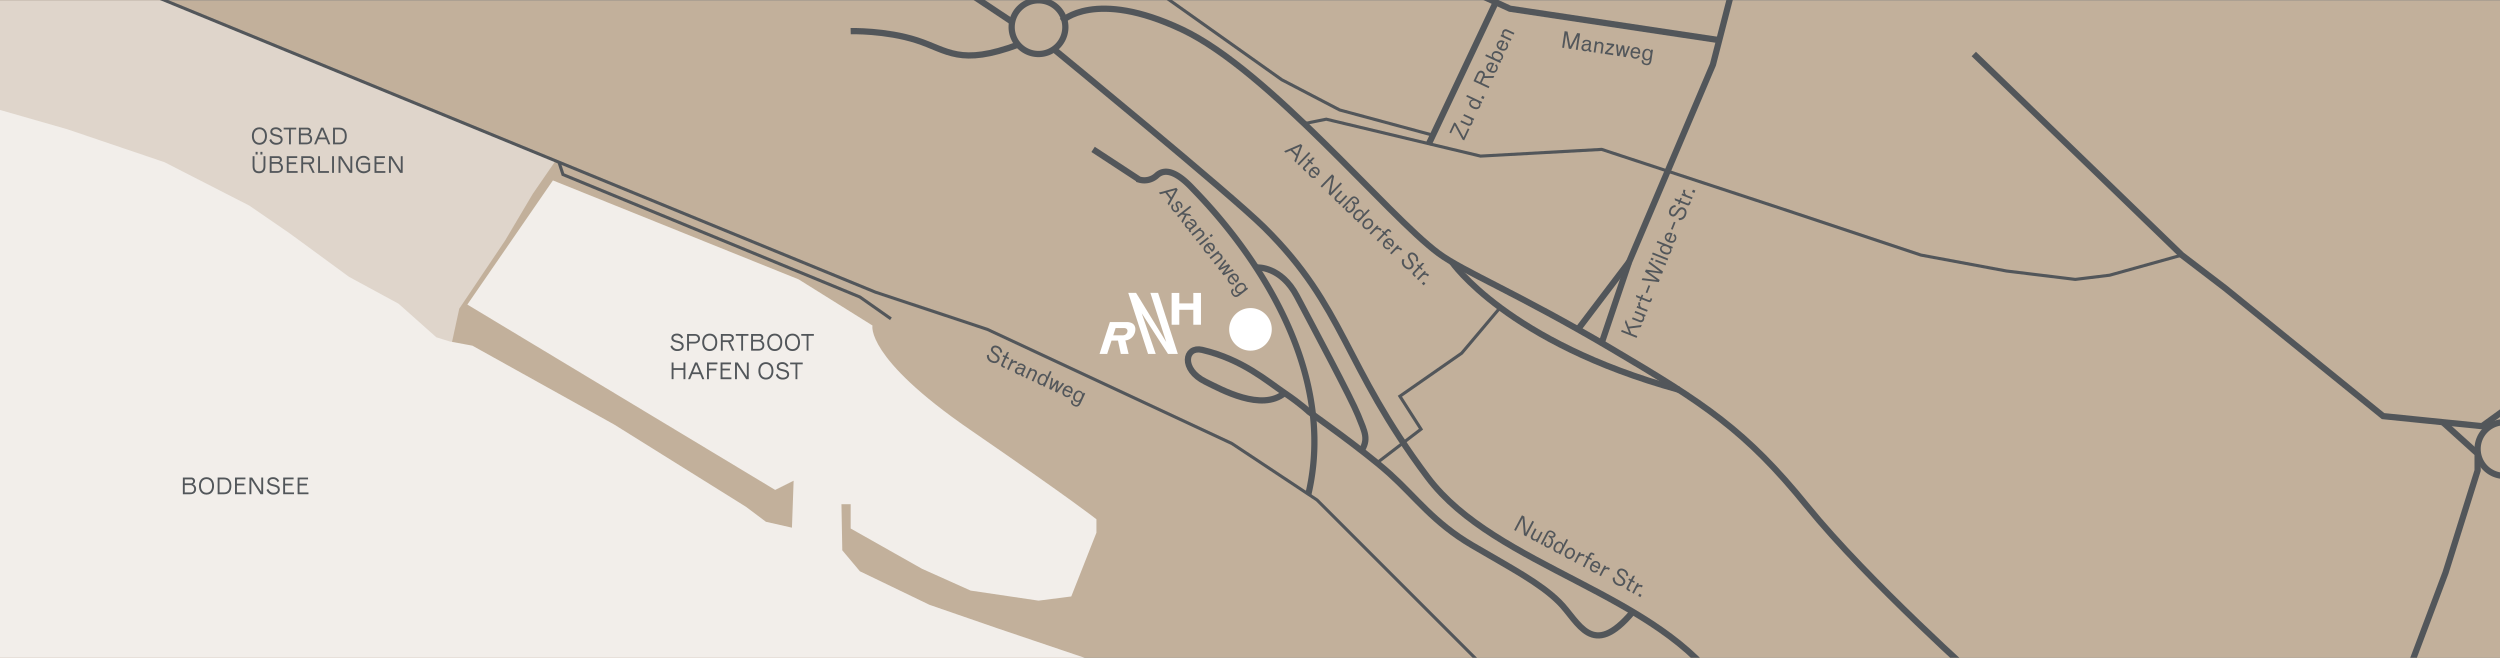 <svg xmlns="http://www.w3.org/2000/svg" xmlns:xlink="http://www.w3.org/1999/xlink" width="1600" height="421" viewBox="0 0 1600 421">
  <rect x="0" y="0" width="1600" height="421" fill="#808080" stroke="none"/>
  <defs>
    <clipPath id="clip-path">
      <rect id="Rechteck_734" data-name="Rechteck 734" width="1600" height="421" transform="translate(0 7952)" fill="#fff" stroke="#707070" stroke-width="1"/>
    </clipPath>
    <clipPath id="clip-path-2">
      <rect id="Rechteck_736" data-name="Rechteck 736" width="1623.822" height="461.234" fill="none"/>
    </clipPath>
  </defs>
  <g id="Gruppe_845" data-name="Gruppe 845" transform="translate(0 -7952)">
    <g id="Gruppe_844" data-name="Gruppe 844">
      <g id="Gruppe_843" data-name="Gruppe 843">
        <g id="Gruppe_842" data-name="Gruppe 842">
          <g id="Gruppe_maskieren_37" data-name="Gruppe maskieren 37" clip-path="url(#clip-path)">
            <g id="Gruppe_841" data-name="Gruppe 841" transform="translate(0 7936.273)">
              <rect id="Rechteck_735" data-name="Rechteck 735" width="1600.606" height="421.159" transform="translate(0 15.938)" fill="#c2b09b"/>
              <path id="Pfad_1356" data-name="Pfad 1356" d="M0,8.382V82.309L286.223,241.2l7.713-35.5,29.328-43.591,17.714-29.877,14.578-21.139L105.424,8.382Z" transform="translate(0 7.554)" fill="#dfd5cb"/>
              <g id="Gruppe_836" data-name="Gruppe 836">
                <g id="Gruppe_835" data-name="Gruppe 835" clip-path="url(#clip-path-2)">
                  <path id="Pfad_1357" data-name="Pfad 1357" d="M299.107,169.829l54.755-79.448,157.285,63.342,47.239,29.526s-4.831,20.4,62.27,66.563,81.058,57.439,81.058,57.439v8.59l-16.1,40.8-20.966,2.683-43.452-6.441-31.134-13.957-45.629-25.767V297.59h-5.905l.538,29.524,11.272,13.421,44.555,21.472,43.482,15.031,56.9,19.244H0V45.289L43.049,57.635l62.27,21.107,54.217,27.742L185.3,124.2l38.113,27.914,31.672,17.179,24.157,21.472,8.59,2.684,14.493,2.683,90.722,50.46L477.328,299.2l12.883,9.662,16.641,3.759,1.074-30.062-11.81,5.905Z" transform="translate(0 40.815)" fill="#f2eeea"/>
                </g>
              </g>
              <g id="Gruppe_838" data-name="Gruppe 838">
                <g id="Gruppe_837" data-name="Gruppe 837" clip-path="url(#clip-path-2)">
                  <path id="Pfad_1358" data-name="Pfad 1358" d="M946.394,442.646S873.388,377.692,834.2,329.38,768.71,263.889,708.588,228.458,614.425,179.518,598.542,167.8C565.8,143.644,490.105,50.776,434.278,24.472S357.513,19.1,357.513,19.1" transform="translate(322.193 10.099)" fill="none" stroke="#52565a" stroke-miterlimit="10" stroke-width="4"/>
                  <path id="Pfad_1359" data-name="Pfad 1359" d="M488.76,96.474s35.3,51.43,145.187,81.737" transform="translate(440.473 86.943)" fill="none" stroke="#52565a" stroke-miterlimit="10" stroke-width="4"/>
                  <path id="Pfad_1360" data-name="Pfad 1360" d="M355.254,25.243s112.055,91.88,133.666,113.266C540.99,190.043,539.3,226.081,593.6,298.479c43.482,57.975,149.233,74.08,190.031,137.961" transform="translate(320.157 22.749)" fill="none" stroke="#52565a" stroke-miterlimit="10" stroke-width="4"/>
                  <path id="Pfad_1361" data-name="Pfad 1361" d="M367.96,58.56l29.524,19.326A11.666,11.666,0,0,0,408.758,75.2q8.051-7.246,22.546,8.052c9.662,10.2,97.589,97.241,74.436,196.009" transform="translate(331.608 52.775)" fill="none" stroke="#52565a" stroke-miterlimit="10" stroke-width="4"/>
                  <path id="Pfad_1362" data-name="Pfad 1362" d="M423.224,98.32s15.177-.968,25.377,18.358,34.891,65.491,39.186,76.227,7.1,15.379,1.678,23.379" transform="translate(381.412 88.599)" fill="none" stroke="#52565a" stroke-miterlimit="10" stroke-width="4"/>
                  <path id="Pfad_1363" data-name="Pfad 1363" d="M684.591,293.82c-26.073,31.288-34.585,6.289-46.931-6.057s-31.136-22.008-55.829-36.5-35.967-30.6-52.608-45.629-51.853-39.813-51.853-39.813-4.871-4.789-15.578-12.023c-11.046-7.46-27.016-21.539-52.831-27.611-11.08-2.6-13.848,12.525,2.166,20.4,10.417,5.124,35.921,19.28,50.665,7.213" transform="translate(360.375 113.449)" fill="none" stroke="#52565a" stroke-miterlimit="10" stroke-width="4"/>
                  <line id="Linie_114" data-name="Linie 114" y1="89.648" x2="42.408" transform="translate(914.292 18.466)" fill="none" stroke="#52565a" stroke-miterlimit="10" stroke-width="4"/>
                  <path id="Pfad_1364" data-name="Pfad 1364" d="M492.054,3.784,522.92,17.9,657.66,38.14" transform="translate(443.442 3.41)" fill="none" stroke="#52565a" stroke-miterlimit="10" stroke-width="4"/>
                  <path id="Pfad_1365" data-name="Pfad 1365" d="M624.321,1.525,610.364,55.744l-53.681,126.3-17.51,51.8" transform="translate(485.906 1.374)" fill="none" stroke="#52565a" stroke-miterlimit="10" stroke-width="4"/>
                  <line id="Linie_115" data-name="Linie 115" x1="32.695" y2="43.098" transform="translate(1009.894 183.417)" fill="none" stroke="#52565a" stroke-miterlimit="10" stroke-width="4"/>
                  <path id="Pfad_1366" data-name="Pfad 1366" d="M286.36,18.754s22.546-.536,42.408,5.905,27.377,16.639,64.953,2.685" transform="translate(258.069 16.892)" fill="none" stroke="#52565a" stroke-miterlimit="10" stroke-width="4"/>
                  <path id="Pfad_1367" data-name="Pfad 1367" d="M374.913,25.56A17.178,17.178,0,1,1,357.735,8.383,17.177,17.177,0,0,1,374.913,25.56Z" transform="translate(306.911 7.555)" fill="none" stroke="#52565a" stroke-miterlimit="10" stroke-width="4"/>
                  <line id="Linie_116" data-name="Linie 116" x1="39.655" y1="26.374" transform="translate(607.812 3.167)" fill="none" stroke="#52565a" stroke-miterlimit="10" stroke-width="4"/>
                  <path id="Pfad_1368" data-name="Pfad 1368" d="M44.967,4.078,519.7,199.016l71.668,23.826,156.524,73.071,54.468,36.119L913.016,442.69" transform="translate(40.525 3.675)" fill="none" stroke="#52565a" stroke-miterlimit="10" stroke-width="2"/>
                  <path id="Pfad_1369" data-name="Pfad 1369" d="M188.181,62.885l2.534,7.881,190.029,78.375L400.606,163.1" transform="translate(169.589 56.673)" fill="none" stroke="#52565a" stroke-miterlimit="10" stroke-width="2"/>
                  <path id="Pfad_1370" data-name="Pfad 1370" d="M387.725,4.078,470.931,63.1,507.97,82.431l59.675,16.145" transform="translate(349.42 3.675)" fill="none" stroke="#52565a" stroke-miterlimit="10" stroke-width="2"/>
                  <path id="Pfad_1371" data-name="Pfad 1371" d="M439.035,51.235l14.105-2.84,98.773,23.621,77.5-4.295L750,107.445l83.742,27.915,54.755,10.2,44.019,5.369,22.008-2.685,46.167-12.883" transform="translate(395.661 43.614)" fill="none" stroke="#52565a" stroke-miterlimit="10" stroke-width="2"/>
                  <path id="Pfad_1372" data-name="Pfad 1372" d="M664.43,26.453,797.558,155.132l27.695,21.141L926.394,258.2l63.344,6.441,32.208-23.328" transform="translate(598.788 23.84)" fill="none" stroke="#52565a" stroke-miterlimit="10" stroke-width="4"/>
                  <path id="Pfad_1373" data-name="Pfad 1373" d="M809.3,317.213l26.488-70.468,20.541-65.407v-10.81l-22.292-20.136" transform="translate(729.342 135.533)" fill="none" stroke="#52565a" stroke-miterlimit="10" stroke-width="4"/>
                  <path id="Pfad_1374" data-name="Pfad 1374" d="M868.388,167.568a17.178,17.178,0,1,1-17.177-17.177A17.177,17.177,0,0,1,868.388,167.568Z" transform="translate(751.633 135.533)" fill="none" stroke="#52565a" stroke-miterlimit="10" stroke-width="4"/>
                  <path id="Pfad_1375" data-name="Pfad 1375" d="M542.379,111.8l-24.622,29.189-39.564,27.568,13.514,21.081-28.174,21.584" transform="translate(417.738 100.751)" fill="none" stroke="#52565a" stroke-miterlimit="10" stroke-width="2"/>
                </g>
              </g>
              <path id="Pfad_1376" data-name="Pfad 1376" d="M527.441,18.762l1.863.278,1.751,9.5,4.443-8.576,1.85.276-1.572,10.555-1.186-.177,1.316-8.841-4.354,8.388-1.443-.215-1.721-9.293L527.072,29.5l-1.2-.179Z" transform="translate(473.915 16.909)" fill="#52565a"/>
              <g id="Gruppe_840" data-name="Gruppe 840">
                <g id="Gruppe_839" data-name="Gruppe 839" clip-path="url(#clip-path-2)">
                  <path id="Pfad_1377" data-name="Pfad 1377" d="M532.4,26.336c.475-3.188,4.719-1.249,4.916-2.574.086-.568-.333-.956-1.312-1.1a1.636,1.636,0,0,0-2.067,1.183l-1.006-.471c.5-1.386,1.681-1.886,3.228-1.656,1.563.234,2.5,1.065,2.3,2.4l-.511,3.441c-.109.722.245.821.821.876l-.154,1.038c-.183-.013-.365-.023-.53-.048a1.281,1.281,0,0,1-1.285-1.483,2.531,2.531,0,0,1-2.489,1.027,2.155,2.155,0,0,1-1.913-2.635m2.35,1.656a1.891,1.891,0,0,0,2.219-1.791l.179-1.2c-1.2.5-3.264-.376-3.538,1.454a1.234,1.234,0,0,0,1.141,1.54" transform="translate(479.771 19.523)" fill="#52565a"/>
                  <path id="Pfad_1378" data-name="Pfad 1378" d="M537.524,22.151l1.173.177-.143.962a2.546,2.546,0,0,1,2.325-.76,2.159,2.159,0,0,1,1.852,2.626L542,30.089l-1.158-.173.685-4.586c.163-1.112-.333-1.694-1.144-1.814a1.79,1.79,0,0,0-2.1,1.607l-.639,4.316-1.175-.175Z" transform="translate(483.463 19.963)" fill="#52565a"/>
                  <path id="Pfad_1379" data-name="Pfad 1379" d="M540.389,28.675l4.346-4.3-3.339-.5.169-1.143,4.707.7-.165,1.112-4.319,4.323,3.9.578-.171,1.145-5.291-.789Z" transform="translate(486.851 20.488)" fill="#52565a"/>
                  <path id="Pfad_1380" data-name="Pfad 1380" d="M544.016,23.194l1.217.181.4,5.806,2.173-5.422,1.4.207.5,5.808,2.068-5.426,1.219.183-2.8,6.852-1.413-.211-.538-5.567-2.122,5.169-1.416-.209Z" transform="translate(490.27 20.902)" fill="#52565a"/>
                  <path id="Pfad_1381" data-name="Pfad 1381" d="M548.945,27.369c.371-2.5,2.034-3.447,3.628-3.209,1.9.283,2.749,1.884,2.454,3.854a4.556,4.556,0,0,1-.084.464l-4.856-.724c-.175,1.589.376,2.624,1.58,2.8a1.976,1.976,0,0,0,2.173-1.382l1,.625a3.1,3.1,0,0,1-3.348,1.728c-1.759-.26-2.914-1.679-2.546-4.158m4.922-.021a1.858,1.858,0,0,0-1.466-2.232c-.949-.141-1.747.384-2.129,1.7Z" transform="translate(494.65 21.741)" fill="#52565a"/>
                  <path id="Pfad_1382" data-name="Pfad 1382" d="M552.671,32.322a3.564,3.564,0,0,1,.123-.521l1.135.538a1.515,1.515,0,0,0-.07.266c-.127.842.527,1.415,1.608,1.576,1.489.222,2.006-.776,2.2-2.038l.133-.9a2.411,2.411,0,0,1-2.356.861c-1.791-.264-2.706-1.861-2.369-4.116s1.662-3.517,3.466-3.249a2.371,2.371,0,0,1,2,1.511l.158-1.067,1.16.173-1.011,6.8c-.27,1.8-1.1,3.34-3.5,2.981-1.954-.291-2.886-1.382-2.673-2.81m3.135-1.133c1.306.2,2.118-.806,2.365-2.46.251-1.684-.234-2.878-1.54-3.072-1.234-.184-2.1.749-2.356,2.492-.253,1.715.3,2.856,1.531,3.04" transform="translate(498.043 22.26)" fill="#52565a"/>
                  <path id="Pfad_1383" data-name="Pfad 1383" d="M496.334,60.482l-4.975-9.139-2.4,5.124-1.048-.49,3.034-6.485,1.032.483,4.987,9.111,2.7-5.783,1.048.489-3.354,7.175Z" transform="translate(439.712 44.602)" fill="#52565a"/>
                  <path id="Pfad_1384" data-name="Pfad 1384" d="M496.136,53.859l-4.531-2.118.5-1.074,4.211,1.97c1.006.47,1.715.181,2.068-.578a1.8,1.8,0,0,0-.954-2.477l-3.955-1.848.5-1.061,6.514,3.046-.5,1.059-.88-.411a2.58,2.58,0,0,1,.072,2.468,2.167,2.167,0,0,1-3.046,1.025" transform="translate(443.037 42.061)" fill="#52565a"/>
                  <path id="Pfad_1385" data-name="Pfad 1385" d="M497.863,48.822c-2.053-.96-2.9-2.563-2.15-4.16a2.248,2.248,0,0,1,2.008-1.428L493.578,41.3l.494-1.061,9.668,4.519-.5,1.061-.977-.458a2.3,2.3,0,0,1,.194,2.458c-.747,1.6-2.519,1.977-4.6,1.006m3.858-1.652c.523-1.116-.323-2.217-1.753-2.886-1.407-.658-2.806-.6-3.327.51-.527,1.129.276,2.243,1.722,2.92,1.475.688,2.831.586,3.358-.544" transform="translate(444.815 36.261)" fill="#52565a"/>
                  <rect id="Rechteck_738" data-name="Rechteck 738" width="1.58" height="1.671" transform="translate(947.9 78.475) rotate(-64.946)" fill="#52565a"/>
                  <path id="Pfad_1386" data-name="Pfad 1386" d="M496.014,38.754l2.1-4.475c.975-2.093,2.338-2.6,3.717-1.954a2.546,2.546,0,0,1,1.314,3.251l6.194-.11-.576,1.228-6.1.065-1.441,3.086,4.985,2.331-.513,1.1Zm5.789-2.865c.53-1.143.435-1.977-.445-2.388s-1.624.029-2.192,1.24l-1.6,3.415,2.6,1.219Z" transform="translate(447.011 28.895)" fill="#52565a"/>
                  <path id="Pfad_1387" data-name="Pfad 1387" d="M502.653,35.409c-2.285-1.068-2.723-2.934-2.04-4.394.81-1.734,2.589-2.1,4.394-1.251.137.063.274.127.422.213l-2.082,4.449c1.473.62,2.622.386,3.137-.715a1.97,1.97,0,0,0-.705-2.477l.888-.779a3.111,3.111,0,0,1,.7,3.7c-.753,1.61-2.443,2.316-4.715,1.253m1.388-4.721a1.857,1.857,0,0,0-2.559.768c-.405.867-.129,1.783,1.017,2.521Z" transform="translate(450.891 26.43)" fill="#52565a"/>
                  <path id="Pfad_1388" data-name="Pfad 1388" d="M509.181,31.584l.964.451-.5,1.074-9.67-4.519.5-1.074,4.114,1.924a2.262,2.262,0,0,1-.169-2.43c.745-1.6,2.517-1.977,4.57-1.017,2.08.972,2.922,2.574,2.175,4.173a2.3,2.3,0,0,1-1.989,1.418m1.068-1.565c.519-1.114-.182-2.2-1.749-2.932-1.531-.715-2.81-.559-3.335.555-.527,1.129.242,2.177,1.73,2.873,1.527.713,2.823.633,3.354-.5" transform="translate(450.58 22.954)" fill="#52565a"/>
                  <path id="Pfad_1389" data-name="Pfad 1389" d="M506.14,27.952c-2.285-1.068-2.723-2.934-2.04-4.394.81-1.734,2.593-2.1,4.394-1.251.137.063.278.127.422.211l-2.078,4.449c1.47.622,2.618.388,3.133-.713a1.973,1.973,0,0,0-.705-2.479l.888-.778a3.111,3.111,0,0,1,.7,3.7c-.753,1.61-2.443,2.316-4.715,1.253m1.388-4.721a1.858,1.858,0,0,0-2.559.766c-.4.867-.129,1.785,1.017,2.523Z" transform="translate(454.033 19.71)" fill="#52565a"/>
                  <path id="Pfad_1390" data-name="Pfad 1390" d="M505.121,22.515l.5-1.072.88.411a2.557,2.557,0,0,1-.065-2.447,2.157,2.157,0,0,1,3.046-1.025L514,20.494l-.5,1.059-4.2-1.964c-1.017-.475-1.715-.163-2.065.58a1.787,1.787,0,0,0,.939,2.47l3.954,1.848-.5,1.074Z" transform="translate(455.218 16.325)" fill="#52565a"/>
                  <path id="Pfad_1391" data-name="Pfad 1391" d="M442.9,56.761l1.04,1-4.162,10.8-.966-.928,1.27-3.23-3.66-3.519-3.188,1.386-.964-.926Zm-2.346,6.476,1.943-5.006-4.922,2.139Z" transform="translate(389.562 51.153)" fill="#52565a"/>
                  <rect id="Rechteck_739" data-name="Rechteck 739" width="10.671" height="1.187" transform="matrix(0.693, -0.721, 0.721, 0.693, 830.358, 120.699)" fill="#52565a"/>
                  <path id="Pfad_1392" data-name="Pfad 1392" d="M439.082,67.282l3.266-3.4-.987-.949.705-.734.987.947,1.814-1.882,1.359.293-2.319,2.413,1.183,1.137-.705.734L443.2,64.706l-2.962,3.078c-.473.492-.489.753.015,1.236a7.613,7.613,0,0,0,.591.506l-.74.766c-.251-.2-.546-.462-.84-.747-.669-.641-1.049-1.363-.185-2.262" transform="translate(395.251 55.214)" fill="#52565a"/>
                  <path id="Pfad_1393" data-name="Pfad 1393" d="M441.84,65.8c1.749-1.819,3.654-1.631,4.816-.513,1.38,1.327,1.146,3.127-.234,4.563a4.283,4.283,0,0,1-.338.327l-3.538-3.4c-1.063,1.194-1.211,2.357-.335,3.2a1.975,1.975,0,0,0,2.572.133l.451,1.089a3.1,3.1,0,0,1-3.728-.53c-1.283-1.232-1.4-3.057.335-4.865m4.021,2.833a1.852,1.852,0,0,0,.1-2.665c-.69-.665-1.646-.7-2.715.148Z" transform="translate(397.015 58.072)" fill="#52565a"/>
                  <path id="Pfad_1394" data-name="Pfad 1394" d="M451.936,66.926l1.259,1.213L451.09,78.7l6.289-6.54.876.842-7.394,7.69-1.194-1.146L451.82,68.8l-6.405,6.662-.876-.842Z" transform="translate(400.621 60.314)" fill="#52565a"/>
                  <path id="Pfad_1395" data-name="Pfad 1395" d="M449.938,75.948l3.468-3.6.854.823-3.223,3.352c-.77.8-.724,1.563-.12,2.143a1.8,1.8,0,0,0,2.652-.106l3.025-3.145.844.812L452.456,81.4l-.844-.81.673-.7a2.586,2.586,0,0,1-2.357-.728,2.169,2.169,0,0,1,.011-3.215" transform="translate(404.84 65.196)" fill="#52565a"/>
                  <path id="Pfad_1396" data-name="Pfad 1396" d="M454.769,80.731l1.114.375c-.842.876-1.281,1.572-.525,2.3.713.688,1.47.447,2.492-.618,2.139-2.224,1.3-3.519.046-4.852l.694-.721c1.118,1.074,2.021,1.626,2.685.937.5-.517.407-1.234-.481-2.088-.734-.705-1.491-.992-2.588.146l-5.553,5.776-.854-.821,5.489-5.709c1.506-1.568,2.987-1.262,4.278-.019,1.4,1.348,1.416,2.669.711,3.405a1.943,1.943,0,0,1-2.664.093c1.029,1.434.738,3.008-.76,4.563-1.051,1.1-2.635,2.1-4.211.587-1.348-1.3-.684-2.513.127-3.356" transform="translate(407.164 67.041)" fill="#52565a"/>
                  <path id="Pfad_1397" data-name="Pfad 1397" d="M456.834,80.319c1.57-1.635,3.361-1.914,4.631-.69a2.242,2.242,0,0,1,.7,2.361l3.171-3.3.844.81-7.4,7.694-.842-.814.747-.778A2.29,2.29,0,0,1,456.3,85c-1.27-1.224-1.059-3.021.53-4.677m.319,4.186c.888.854,2.2.411,3.3-.73,1.076-1.118,1.479-2.458.591-3.312s-2.213-.464-3.32.686c-1.127,1.175-1.468,2.492-.568,3.356" transform="translate(410.479 70.918)" fill="#52565a"/>
                  <path id="Pfad_1398" data-name="Pfad 1398" d="M459.82,83.122c1.7-1.764,3.677-1.629,4.85-.5s1.373,3.089-.325,4.856-3.665,1.641-4.837.513-1.384-3.1.312-4.865m.4,4.12c.812.78,2.067.637,3.257-.6,1.2-1.253,1.285-2.5.473-3.28s-2.055-.648-3.257.6-1.3,2.487-.473,3.278" transform="translate(413.282 73.703)" fill="#52565a"/>
                  <path id="Pfad_1399" data-name="Pfad 1399" d="M466,84.094l.854.823-1.01,1.049a2.371,2.371,0,0,1,2.774.58l.2.19-.894.932-.2-.19a2.163,2.163,0,0,0-3.426.1L461.874,90.1l-.854-.821Z" transform="translate(415.474 75.786)" fill="#52565a"/>
                  <path id="Pfad_1400" data-name="Pfad 1400" d="M467.684,88.072l-.987-.947.707-.736.985.949,1.4-1.456c.863-.9,1.58-.568,2.293.116.306.295.58.58.812.846l-.736.764c-.209-.243-.407-.452-.561-.6-.527-.5-.785-.477-1.261.015l-1.1,1.141,1.23,1.179-.705.734-1.23-1.179-4.278,4.447-.854-.821Z" transform="translate(417.624 76.904)" fill="#52565a"/>
                  <path id="Pfad_1401" data-name="Pfad 1401" d="M466.815,89.813c1.747-1.818,3.656-1.629,4.816-.513,1.382,1.329,1.146,3.129-.232,4.563-.106.108-.213.219-.338.329l-3.538-3.405c-1.065,1.194-1.213,2.359-.336,3.2a1.972,1.972,0,0,0,2.572.131l.452,1.091a3.109,3.109,0,0,1-3.73-.532c-1.285-1.232-1.407-3.057.335-4.865m4.023,2.835a1.854,1.854,0,0,0,.1-2.667c-.69-.664-1.646-.7-2.715.15Z" transform="translate(419.521 79.714)" fill="#52565a"/>
                  <path id="Pfad_1402" data-name="Pfad 1402" d="M472.922,90.747l.854.823-1.011,1.051a2.373,2.373,0,0,1,2.778.58l.194.19-.894.93-.2-.19a2.166,2.166,0,0,0-3.428.1l-2.424,2.519-.854-.819Z" transform="translate(421.709 81.782)" fill="#52565a"/>
                  <path id="Pfad_1403" data-name="Pfad 1403" d="M472.313,97.495l1.348.221a3.325,3.325,0,0,0,.7,4.213c1.129,1.084,2.434,1.35,3.3.451,2.148-2.234-3.915-5.493-1.268-8.244,1.211-1.261,2.987-1.175,4.531.31a4.059,4.059,0,0,1,1.163,4.534l-1.281-.2a2.858,2.858,0,0,0-.759-3.51c-.9-.865-1.977-1.08-2.685-.348-1.833,1.907,4.209,5.186,1.3,8.209-1.551,1.612-3.711,1.032-5.211-.413a4.412,4.412,0,0,1-1.135-5.225" transform="translate(425.261 84.042)" fill="#52565a"/>
                  <path id="Pfad_1404" data-name="Pfad 1404" d="M475.973,102.758l3.268-3.4-.987-.947.705-.736.987.949,1.812-1.884,1.359.295L480.8,99.45l1.185,1.135-.705.736-1.184-1.137-2.96,3.078c-.475.491-.491.751.011,1.234.144.137.365.327.591.506l-.736.768c-.253-.2-.546-.464-.842-.747-.669-.643-1.049-1.365-.186-2.264" transform="translate(428.499 87.185)" fill="#52565a"/>
                  <path id="Pfad_1405" data-name="Pfad 1405" d="M481.959,99.437l.854.821L481.8,101.31a2.371,2.371,0,0,1,2.774.582l.2.19-.894.93-.2-.192a2.164,2.164,0,0,0-3.426.1l-2.424,2.521-.854-.819Z" transform="translate(429.853 89.613)" fill="#52565a"/>
                  <rect id="Rechteck_740" data-name="Rechteck 740" width="1.671" height="1.581" transform="translate(909.974 197.258) rotate(-46.169)" fill="#52565a"/>
                  <path id="Pfad_1406" data-name="Pfad 1406" d="M545.706,123.574l.451-1.129,4.687,1.871-2.7-6.841.637-1.6,1.755,4.5,8.392-1.135-.542,1.356-7.411.935,1.3,3.352,3.8,1.515-.449,1.129Z" transform="translate(491.793 104.432)" fill="#52565a"/>
                  <path id="Pfad_1407" data-name="Pfad 1407" d="M554.021,119.99l-4.645-1.854.439-1.1,4.321,1.724c1.03.411,1.719.08,2.029-.7a1.8,1.8,0,0,0-1.1-2.42l-4.051-1.616.433-1.087,6.677,2.665-.434,1.087-.9-.359a2.573,2.573,0,0,1,.211,2.458,2.164,2.164,0,0,1-2.981,1.2" transform="translate(495.101 101.782)" fill="#52565a"/>
                  <path id="Pfad_1408" data-name="Pfad 1408" d="M550.919,113.519l.437-1.1,1.355.54a2.37,2.37,0,0,1-.5-2.789l.1-.255,1.2.479-.1.255a2.166,2.166,0,0,0,1.38,3.139l3.247,1.3-.439,1.1Z" transform="translate(496.491 99.055)" fill="#52565a"/>
                  <path id="Pfad_1409" data-name="Pfad 1409" d="M558.7,112.176l-4.378-1.747-.506,1.272-.945-.378.506-1.27-2.428-.97-.238-1.373,3.107,1.241.608-1.525.945.376-.608,1.525,3.968,1.584c.635.255.88.173,1.139-.477.072-.184.165-.458.245-.738l.989.4c-.089.308-.224.681-.376,1.061-.342.861-.871,1.485-2.027,1.023" transform="translate(496.307 96.814)" fill="#52565a"/>
                  <rect id="Rechteck_741" data-name="Rechteck 741" width="5.032" height="1.154" transform="matrix(0.37, -0.929, 0.929, 0.37, 1053.199, 202.913)" fill="#52565a"/>
                  <path id="Pfad_1410" data-name="Pfad 1410" d="M552.642,108.264l.485-1.213,9.065,1.146-7.426-5.255.559-1.4,9,1.3-7.363-5.411.485-1.215,8.846,6.624-.538,1.342-8.924-1.222,7.319,5.247-.536,1.34Z" transform="translate(498.044 86.716)" fill="#52565a"/>
                  <path id="Pfad_1411" data-name="Pfad 1411" d="M555.586,96.211,556.071,95l1.567.625-.483,1.215Zm2.958,1.116.439-1.1,6.679,2.665-.439,1.1Z" transform="translate(500.697 85.611)" fill="#52565a"/>
                  <rect id="Rechteck_742" data-name="Rechteck 742" width="1.185" height="10.67" transform="translate(1057.3 178.413) rotate(-68.248)" fill="#52565a"/>
                  <path id="Pfad_1412" data-name="Pfad 1412" d="M562.4,97.693c-2.1-.838-3.036-2.39-2.382-4.029a2.238,2.238,0,0,1,1.922-1.54l-4.249-1.7.434-1.087,9.909,3.956-.432,1.088-1-.4a2.288,2.288,0,0,1,.335,2.441c-.654,1.639-2.4,2.12-4.532,1.268m3.759-1.871c.456-1.145-.449-2.192-1.918-2.78-1.441-.576-2.833-.443-3.289.7-.462,1.158.4,2.224,1.886,2.816,1.512.6,2.861.422,3.321-.736" transform="translate(502.593 80.515)" fill="#52565a"/>
                  <path id="Pfad_1413" data-name="Pfad 1413" d="M562.927,92.7c-2.342-.935-2.888-2.774-2.289-4.27.709-1.778,2.466-2.24,4.314-1.5.143.057.283.114.432.188l-1.82,4.561c1.506.536,2.641.236,3.091-.894a1.976,1.976,0,0,0-.846-2.434l.837-.827a3.107,3.107,0,0,1,.914,3.656c-.658,1.65-2.3,2.451-4.633,1.521M564.04,87.9a1.858,1.858,0,0,0-2.51.914c-.355.888-.027,1.789,1.162,2.458Z" transform="translate(505.048 78.036)" fill="#52565a"/>
                  <rect id="Rechteck_743" data-name="Rechteck 743" width="5.032" height="1.155" transform="translate(1069.411 162.303) rotate(-68.242)" fill="#52565a"/>
                  <path id="Pfad_1414" data-name="Pfad 1414" d="M568.233,86.928l-.3-1.331a3.324,3.324,0,0,0,3.641-2.23c.582-1.454.335-2.764-.825-3.226-2.878-1.15-3.614,5.694-7.156,4.28-1.625-.65-2.215-2.325-1.42-4.318a4.061,4.061,0,0,1,3.762-2.785l.3,1.264a2.859,2.859,0,0,0-2.966,2.025c-.462,1.156-.257,2.238.688,2.616,2.456.979,3.221-5.852,7.116-4.3,2.076.829,2.352,3.051,1.578,4.985a4.409,4.409,0,0,1-4.413,3.017" transform="translate(506.315 69.679)" fill="#52565a"/>
                  <path id="Pfad_1415" data-name="Pfad 1415" d="M571.711,79.6l-4.377-1.747-.506,1.27-.947-.376.506-1.27-2.428-.97-.238-1.375,3.107,1.241.608-1.525.945.378-.606,1.523,3.966,1.584c.637.255.88.173,1.139-.477.072-.184.167-.456.247-.736l.989.394c-.091.308-.224.681-.376,1.063-.342.859-.873,1.485-2.029,1.023" transform="translate(508.029 67.453)" fill="#52565a"/>
                  <path id="Pfad_1416" data-name="Pfad 1416" d="M566.035,75.657l.439-1.1,1.356.542a2.368,2.368,0,0,1-.506-2.789l.1-.255,1.2.479-.1.255a2.166,2.166,0,0,0,1.382,3.139l3.245,1.295-.439,1.1Z" transform="translate(510.114 64.934)" fill="#52565a"/>
                  <rect id="Rechteck_744" data-name="Rechteck 744" width="1.581" height="1.671" transform="translate(1082.893 138.582) rotate(-68.185)" fill="#52565a"/>
                  <path id="Pfad_1417" data-name="Pfad 1417" d="M401.282,71.514l.886,1.139-5.66,10.1-.823-1.055L397.4,78.68l-3.12-4-3.352.914-.821-1.053Zm-3.245,6.074,2.639-4.675L395.5,74.328Z" transform="translate(351.568 64.449)" fill="#52565a"/>
                  <path id="Pfad_1418" data-name="Pfad 1418" d="M394.867,77.994l1.139.424a2.2,2.2,0,0,0-.19,2.846c.58.743,1.361.981,1.96.513,1.489-1.158-2.266-3.627-.1-5.32,1.15-.9,2.329-.35,3.11.656a2.625,2.625,0,0,1,.236,3.268l-1.059-.447a1.712,1.712,0,0,0,.042-2.268,1.13,1.13,0,0,0-1.6-.394c-1.344,1.048,2.441,3.532.15,5.318-1.222.952-2.618.422-3.544-.764a3.081,3.081,0,0,1-.152-3.833" transform="translate(355.316 68.496)" fill="#52565a"/>
                  <path id="Pfad_1419" data-name="Pfad 1419" d="M404.637,77.5l.73.935-4.939,3.85,4.006.616,1.017,1.306-3.074-.534-2.559,5L399,87.617l2.181-4.128-1.876-.329-2.35,1.831-.73-.935Z" transform="translate(357.076 69.841)" fill="#52565a"/>
                  <path id="Pfad_1420" data-name="Pfad 1420" d="M399.791,84.053c2.542-1.981,4.281,2.35,5.335,1.529.458-.356.418-.924-.188-1.7a1.635,1.635,0,0,0-2.312-.568l-.4-1.036A2.647,2.647,0,0,1,405.7,83.3c.975,1.247,1.08,2.5.009,3.327l-2.745,2.139c-.574.449-.386.764-.008,1.2l-.827.645c-.124-.135-.249-.268-.352-.4a1.28,1.28,0,0,1,.091-1.96,2.529,2.529,0,0,1-2.51-.972,2.156,2.156,0,0,1,.432-3.228m.561,2.821a1.89,1.89,0,0,0,2.84.234l.96-.749c-1.211-.464-2.1-2.525-3.565-1.386a1.233,1.233,0,0,0-.236,1.9" transform="translate(359.42 73.874)" fill="#52565a"/>
                  <path id="Pfad_1421" data-name="Pfad 1421" d="M406.734,84.838l.73.935-.768.6a2.546,2.546,0,0,1,2.209,1.053,2.156,2.156,0,0,1-.47,3.179L404.5,93.671l-.719-.924L407.44,89.9c.888-.692.928-1.456.422-2.1a1.788,1.788,0,0,0-2.627-.283l-3.441,2.681-.73-.935Z" transform="translate(361.44 76.456)" fill="#52565a"/>
                  <path id="Pfad_1422" data-name="Pfad 1422" d="M409.263,89.026l.728.935L404.32,94.38l-.728-.935Zm2.456-1.992.8,1.03L411.193,89.1l-.8-1.03Z" transform="translate(363.719 78.436)" fill="#52565a"/>
                  <path id="Pfad_1423" data-name="Pfad 1423" d="M406.872,90.963c1.991-1.549,3.852-1.1,4.842.177,1.177,1.511.69,3.261-.88,4.485-.12.1-.24.184-.382.279l-3.017-3.873c-1.222,1.029-1.536,2.16-.789,3.118a1.97,1.97,0,0,0,2.527.5l.293,1.143a3.1,3.1,0,0,1-3.616-1.057c-1.093-1.4-.954-3.224,1.023-4.768m3.578,3.38a1.856,1.856,0,0,0,.477-2.627c-.587-.755-1.53-.926-2.709-.238Z" transform="translate(365.139 81.091)" fill="#52565a"/>
                  <path id="Pfad_1424" data-name="Pfad 1424" d="M412.847,92.682l.728.935-.766.6a2.548,2.548,0,0,1,2.209,1.053,2.159,2.159,0,0,1-.47,3.181l-3.934,3.065-.721-.924,3.658-2.848c.886-.692.926-1.456.422-2.1a1.79,1.79,0,0,0-2.629-.283L407.9,98.036l-.728-.935Z" transform="translate(366.949 83.526)" fill="#52565a"/>
                  <path id="Pfad_1425" data-name="Pfad 1425" d="M414.6,95.585l.757.972-3.719,4.477,5.316-2.428.869,1.116-3.639,4.551,5.238-2.5.757.972-6.755,3.027-.878-1.127,3.449-4.4-5.1,2.28-.878-1.127Z" transform="translate(369.501 86.142)" fill="#52565a"/>
                  <path id="Pfad_1426" data-name="Pfad 1426" d="M414.957,101.339c1.991-1.553,3.852-1.1,4.842.175,1.177,1.511.688,3.262-.882,4.487-.12.091-.239.184-.38.276l-3.017-3.873c-1.222,1.029-1.538,2.16-.789,3.118a1.973,1.973,0,0,0,2.527.5l.293,1.143a3.1,3.1,0,0,1-3.618-1.061c-1.093-1.4-.953-3.224,1.025-4.764m3.578,3.377a1.854,1.854,0,0,0,.477-2.624c-.589-.757-1.53-.93-2.709-.241Z" transform="translate(372.424 90.44)" fill="#52565a"/>
                  <path id="Pfad_1427" data-name="Pfad 1427" d="M415.3,107.391a3.313,3.313,0,0,1,.449-.291l.451,1.173a1.555,1.555,0,0,0-.236.143c-.671.521-.6,1.388.08,2.253.922,1.186,1.987.819,2.992.034l.721-.561a2.418,2.418,0,0,1-2.3-1c-1.112-1.426-.673-3.213,1.126-4.616s3.629-1.4,4.751.038a2.371,2.371,0,0,1,.409,2.475l.848-.662.721.922-5.42,4.224c-1.439,1.122-3.1,1.664-4.59-.255-1.219-1.559-1.139-2.991,0-3.878m3.049,1.342c.812,1.044,2.091.876,3.409-.152,1.344-1.046,1.818-2.243,1.006-3.287-.768-.983-2.036-.9-3.426.183-1.367,1.067-1.755,2.272-.989,3.257" transform="translate(373.468 93.258)" fill="#52565a"/>
                  <path id="Pfad_1428" data-name="Pfad 1428" d="M514.714,181.729l1.544.821.863,10.738,4.262-8.012,1.072.57-5.01,9.42-1.464-.776-.865-10.932-4.34,8.16-1.076-.57Z" transform="translate(459.345 163.775)" fill="#52565a"/>
                  <path id="Pfad_1429" data-name="Pfad 1429" d="M515.614,190.536l2.35-4.415,1.047.557-2.184,4.107c-.523.979-.268,1.7.47,2.091a1.8,1.8,0,0,0,2.525-.825l2.048-3.852,1.034.549-3.377,6.346-1.034-.549.456-.857a2.579,2.579,0,0,1-2.468-.057,2.166,2.166,0,0,1-.867-3.1" transform="translate(464.383 167.733)" fill="#52565a"/>
                  <path id="Pfad_1430" data-name="Pfad 1430" d="M521.33,194.3l1.175.055c-.57,1.074-.8,1.865.125,2.358.873.464,1.536.025,2.228-1.276,1.449-2.726.285-3.74-1.281-4.679l.471-.884c1.365.728,2.388,1.01,2.837.165.336-.629.053-1.3-1.034-1.876-.9-.477-1.707-.546-2.449.85l-3.762,7.072-1.046-.557,3.719-6.991c1.021-1.92,2.527-2.032,4.11-1.188,1.717.913,2.093,2.181,1.614,3.082a1.948,1.948,0,0,1-2.538.819c1.382,1.1,1.532,2.69.519,4.6-.715,1.342-1.96,2.745-3.894,1.719-1.65-.88-1.344-2.232-.795-3.264" transform="translate(467.36 168.389)" fill="#52565a"/>
                  <path id="Pfad_1431" data-name="Pfad 1431" d="M523.56,193.593c1.065-2,2.709-2.761,4.264-1.934a2.247,2.247,0,0,1,1.323,2.082l2.15-4.04,1.032.549-5.012,9.42-1.034-.549.51-.954a2.3,2.3,0,0,1-2.466.068c-1.557-.829-1.846-2.618-.768-4.643m1.453,3.939c1.086.578,2.23-.207,2.971-1.6.728-1.369.749-2.77-.336-3.346-1.1-.586-2.255.158-3,1.568-.766,1.435-.732,2.795.369,3.382" transform="translate(471.255 170.96)" fill="#52565a"/>
                  <path id="Pfad_1432" data-name="Pfad 1432" d="M527.254,194.769c1.15-2.162,3.091-2.574,4.527-1.812s2.166,2.6,1.015,4.759-3.078,2.582-4.513,1.818-2.177-2.6-1.029-4.764m1.513,3.852c.992.529,2.162.048,2.97-1.468.812-1.53.551-2.755-.441-3.283s-2.156-.059-2.968,1.47-.567,2.747.439,3.281" transform="translate(474.657 173.576)" fill="#52565a"/>
                  <path id="Pfad_1433" data-name="Pfad 1433" d="M533.264,194.084l1.047.555-.686,1.289a2.369,2.369,0,0,1,2.827-.2l.241.129-.606,1.139-.241-.127a2.165,2.165,0,0,0-3.27,1.034l-1.643,3.086-1.046-.557Z" transform="translate(477.537 174.91)" fill="#52565a"/>
                  <path id="Pfad_1434" data-name="Pfad 1434" d="M535.707,197.788l-1.207-.643.479-.9,1.207.643.951-1.783c.586-1.1,1.365-.979,2.236-.517.376.2.719.4,1.013.593l-.5.937c-.268-.177-.515-.325-.7-.426-.644-.342-.886-.245-1.207.357l-.741,1.4,1.5.8-.479.9-1.5-.8-2.9,5.449-1.046-.557Z" transform="translate(480.171 175.06)" fill="#52565a"/>
                  <path id="Pfad_1435" data-name="Pfad 1435" d="M535.8,199.3c1.184-2.228,3.069-2.569,4.491-1.812,1.692.9,1.958,2.7,1.025,4.453-.072.135-.143.268-.234.409l-4.335-2.306c-.7,1.437-.523,2.6.551,3.169a1.969,1.969,0,0,0,2.51-.576l.732.924a3.1,3.1,0,0,1-3.732.511c-1.57-.835-2.188-2.557-1.008-4.772m4.643,1.627a1.858,1.858,0,0,0-.635-2.593c-.844-.452-1.776-.222-2.572.888Z" transform="translate(482.312 177.648)" fill="#52565a"/>
                  <path id="Pfad_1436" data-name="Pfad 1436" d="M541.739,198.592l1.048.557-.686,1.289a2.369,2.369,0,0,1,2.827-.2l.243.131-.608,1.139-.241-.129a2.165,2.165,0,0,0-3.27,1.034l-1.643,3.086-1.046-.555Z" transform="translate(485.175 178.972)" fill="#52565a"/>
                  <path id="Pfad_1437" data-name="Pfad 1437" d="M542.956,205.494l1.357-.156a3.321,3.321,0,0,0,1.821,3.861c1.38.736,2.711.633,3.295-.468,1.458-2.736-5.266-4.213-3.474-7.582.821-1.542,2.553-1.949,4.445-.939a4.054,4.054,0,0,1,2.357,4.044l-1.287.158a2.864,2.864,0,0,0-1.688-3.171c-1.1-.586-2.2-.5-2.675.4-1.245,2.335,5.466,3.837,3.493,7.54-1.047,1.975-3.287,2.006-5.126,1.027a4.411,4.411,0,0,1-2.519-4.715" transform="translate(489.251 179.932)" fill="#52565a"/>
                  <path id="Pfad_1438" data-name="Pfad 1438" d="M547.736,209.523l2.213-4.16-1.207-.643.477-.9,1.209.643,1.228-2.308,1.39-.087-1.57,2.953,1.449.772-.479.9L551,205.918l-2.006,3.772c-.323.6-.266.856.35,1.184.175.093.437.215.705.325l-.5.939c-.295-.124-.652-.295-1.013-.489-.819-.435-1.384-1.029-.8-2.127" transform="translate(493.404 182.103)" fill="#52565a"/>
                  <path id="Pfad_1439" data-name="Pfad 1439" d="M552.806,204.481l1.047.557-.688,1.289a2.366,2.366,0,0,1,2.829-.2l.243.129-.608,1.139-.243-.127a2.163,2.163,0,0,0-3.268,1.032l-1.643,3.088-1.046-.557Z" transform="translate(495.148 184.279)" fill="#52565a"/>
                  <rect id="Rechteck_745" data-name="Rechteck 745" width="1.671" height="1.581" transform="translate(1048.43 397.156) rotate(-61.956)" fill="#52565a"/>
                  <path id="Pfad_1440" data-name="Pfad 1440" d="M332.248,130.715l1.348-.222a3.315,3.315,0,0,0,2.017,3.759c1.418.664,2.74.494,3.268-.637,1.314-2.808-5.477-3.935-3.861-7.392.741-1.584,2.449-2.076,4.39-1.169a4.064,4.064,0,0,1,2.565,3.916l-1.279.224a2.86,2.86,0,0,0-1.848-3.078c-1.131-.529-2.221-.384-2.652.538-1.122,2.4,5.656,3.551,3.878,7.352-.947,2.023-3.181,2.171-5.067,1.289a4.414,4.414,0,0,1-2.759-4.58" transform="translate(299.391 112.291)" fill="#52565a"/>
                  <path id="Pfad_1441" data-name="Pfad 1441" d="M337.188,134.491l1.994-4.268-1.24-.58.433-.922,1.238.58,1.108-2.371,1.382-.158-1.416,3.031,1.489.694-.434.924-1.487-.7-1.808,3.869c-.289.62-.222.869.411,1.165a7.421,7.421,0,0,0,.722.287l-.452.964c-.3-.106-.665-.262-1.036-.433-.84-.394-1.434-.956-.905-2.086" transform="translate(303.695 114.248)" fill="#52565a"/>
                  <path id="Pfad_1442" data-name="Pfad 1442" d="M342.038,129.142l1.074.5-.618,1.321a2.365,2.365,0,0,1,2.812-.348l.249.116-.548,1.171-.249-.116a2.165,2.165,0,0,0-3.211,1.2l-1.481,3.167-1.074-.5Z" transform="translate(305.501 116.383)" fill="#52565a"/>
                  <path id="Pfad_1443" data-name="Pfad 1443" d="M341.906,134.376c1.365-2.92,4.88.15,5.449-1.063.243-.523-.049-1.011-.943-1.43a1.635,1.635,0,0,0-2.319.544l-.829-.741c.875-1.186,2.148-1.327,3.567-.664s2.093,1.732,1.519,2.958l-1.473,3.154c-.31.66,0,.857.538,1.072l-.443.951c-.173-.063-.344-.125-.5-.2a1.282,1.282,0,0,1-.808-1.791,2.529,2.529,0,0,1-2.679.278,2.156,2.156,0,0,1-1.082-3.072m1.781,2.257a1.888,1.888,0,0,0,2.637-1.082l.513-1.1c-1.287.135-3.019-1.295-3.8.384a1.231,1.231,0,0,0,.654,1.8" transform="translate(307.883 117.722)" fill="#52565a"/>
                  <path id="Pfad_1444" data-name="Pfad 1444" d="M348.226,132.035l1.074.5-.411.88a2.557,2.557,0,0,1,2.447-.067,2.16,2.16,0,0,1,1.025,3.048l-2.114,4.517-1.057-.5,1.962-4.2c.477-1.019.165-1.719-.578-2.065a1.786,1.786,0,0,0-2.47.939l-1.848,3.955-1.076-.5Z" transform="translate(311.078 118.991)" fill="#52565a"/>
                  <path id="Pfad_1445" data-name="Pfad 1445" d="M349.75,137.419c.96-2.051,2.563-2.9,4.16-2.15a2.246,2.246,0,0,1,1.426,2.01l1.939-4.145,1.061.5-4.519,9.668-1.061-.5.456-.979a2.29,2.29,0,0,1-2.456.194c-1.6-.747-1.977-2.519-1.006-4.6m1.652,3.859c1.116.521,2.217-.323,2.886-1.755.656-1.4.6-2.8-.51-3.327-1.129-.527-2.245.278-2.92,1.723-.688,1.475-.586,2.833.544,3.359" transform="translate(314.718 119.981)" fill="#52565a"/>
                  <path id="Pfad_1446" data-name="Pfad 1446" d="M354.637,135.386l1.114.521-1.278,5.679,3.633-4.576,1.281.6-1.175,5.709,3.529-4.607,1.116.519L358.215,145l-1.295-.607,1.074-5.487-3.512,4.35-1.295-.608Z" transform="translate(318.295 122.01)" fill="#52565a"/>
                  <path id="Pfad_1447" data-name="Pfad 1447" d="M358.131,140.418c1.067-2.287,2.934-2.723,4.392-2.042,1.736.814,2.1,2.593,1.251,4.4-.063.137-.127.276-.211.42l-4.449-2.078c-.622,1.47-.386,2.622.715,3.135a1.975,1.975,0,0,0,2.477-.705l.779.886a3.109,3.109,0,0,1-3.7.7c-1.61-.753-2.314-2.441-1.251-4.713m4.721,1.386a1.859,1.859,0,0,0-.768-2.559c-.867-.4-1.785-.129-2.523,1.019Z" transform="translate(322.293 124.441)" fill="#52565a"/>
                  <path id="Pfad_1448" data-name="Pfad 1448" d="M360.768,146.2a3.673,3.673,0,0,1,.268-.464l.934.84a1.751,1.751,0,0,0-.143.234c-.361.772.1,1.508,1.091,1.972,1.363.637,2.145-.173,2.685-1.329l.386-.827a2.412,2.412,0,0,1-2.5.154c-1.641-.766-2.061-2.555-1.1-4.62s2.6-2.9,4.249-2.127a2.361,2.361,0,0,1,1.487,2.023l.458-.977,1.061.494-2.909,6.223c-.774,1.654-2.006,2.892-4.209,1.861-1.791-.837-2.369-2.15-1.759-3.456m3.329-.19c1.2.561,2.259-.167,2.968-1.683.721-1.542.6-2.825-.6-3.384-1.129-.529-2.221.118-2.966,1.715-.736,1.57-.532,2.825.6,3.352" transform="translate(324.915 125.939)" fill="#52565a"/>
                  <path id="Pfad_1449" data-name="Pfad 1449" d="M441.033,125.6A13.628,13.628,0,1,1,427.4,111.976,13.627,13.627,0,0,1,441.033,125.6" transform="translate(372.898 100.913)" fill="#fff"/>
                  <path id="Pfad_1450" data-name="Pfad 1450" d="M225.691,128.741l1.126-.774a3.321,3.321,0,0,0,3.42,2.553c1.565,0,2.69-.715,2.69-1.962,0-3.1-6.628-1.245-6.628-5.061,0-1.749,1.337-2.918,3.481-2.918a4.061,4.061,0,0,1,3.983,2.462l-1.065.745a2.86,2.86,0,0,0-2.979-2.008c-1.247,0-2.173.593-2.173,1.612,0,2.645,6.626.819,6.626,5.015,0,2.236-1.96,3.314-4.042,3.314a4.413,4.413,0,0,1-4.439-2.979" transform="translate(203.394 108.666)" fill="#52565a"/>
                  <path id="Pfad_1451" data-name="Pfad 1451" d="M231.291,120.7h4.652c2.6,0,3.618,1.506,3.618,2.994,0,1.567-1.08,3.116-3.588,3.116h-3.466v4.561h-1.217Zm4.82,4.956c1.567,0,2.188-.913,2.188-1.871a1.946,1.946,0,0,0-2.219-1.93h-3.588v3.8Z" transform="translate(208.441 108.775)" fill="#52565a"/>
                  <path id="Pfad_1452" data-name="Pfad 1452" d="M236.379,126.142c0-3.07,1.6-5.563,4.82-5.563s4.82,2.492,4.82,5.563-1.6,5.58-4.82,5.58-4.82-2.508-4.82-5.58m4.82,4.378c2.082,0,3.572-1.565,3.572-4.378s-1.491-4.363-3.572-4.363-3.572,1.553-3.572,4.363,1.491,4.378,3.572,4.378" transform="translate(213.026 108.666)" fill="#52565a"/>
                  <path id="Pfad_1453" data-name="Pfad 1453" d="M242.666,120.7h4.941c2.31,0,3.344,1.019,3.344,2.542a2.541,2.541,0,0,1-2.388,2.565l2.723,5.567h-1.354l-2.645-5.5h-3.405v5.5h-1.217Zm5.048,4.029c1.262,0,1.975-.439,1.975-1.411s-.713-1.462-2.051-1.462h-3.77v2.873Z" transform="translate(218.692 108.774)" fill="#52565a"/>
                  <path id="Pfad_1454" data-name="Pfad 1454" d="M251.135,121.855H247.7V120.7h8.071v1.156h-3.435v9.516h-1.2Z" transform="translate(223.228 108.774)" fill="#52565a"/>
                  <path id="Pfad_1455" data-name="Pfad 1455" d="M252.843,120.7h5.4a2.221,2.221,0,0,1,2.386,2.236,2.031,2.031,0,0,1-1.534,2.021,2.983,2.983,0,0,1,2.2,3.057c0,1.928-1.169,3.358-3.907,3.358h-4.544Zm5.031,3.709a1.352,1.352,0,0,0,1.521-1.306,1.274,1.274,0,0,0-1.445-1.245h-3.892v2.551Zm-.076,5.808a2.058,2.058,0,0,0,2.251-2.2,2.451,2.451,0,0,0-2.616-2.479h-3.375v4.683Z" transform="translate(227.864 108.774)" fill="#52565a"/>
                  <path id="Pfad_1456" data-name="Pfad 1456" d="M258.266,126.142c0-3.07,1.6-5.563,4.82-5.563s4.82,2.492,4.82,5.563-1.6,5.58-4.82,5.58-4.82-2.508-4.82-5.58m4.82,4.378c2.082,0,3.572-1.565,3.572-4.378s-1.491-4.363-3.572-4.363-3.572,1.553-3.572,4.363,1.491,4.378,3.572,4.378" transform="translate(232.751 108.666)" fill="#52565a"/>
                  <path id="Pfad_1457" data-name="Pfad 1457" d="M264.234,126.142c0-3.07,1.6-5.563,4.82-5.563s4.819,2.492,4.819,5.563-1.6,5.58-4.819,5.58-4.82-2.508-4.82-5.58m4.82,4.378c2.082,0,3.572-1.565,3.572-4.378s-1.491-4.363-3.572-4.363-3.572,1.553-3.572,4.363,1.491,4.378,3.572,4.378" transform="translate(238.129 108.666)" fill="#52565a"/>
                  <path id="Pfad_1458" data-name="Pfad 1458" d="M273.158,121.855h-3.435V120.7h8.071v1.156h-3.435v9.516h-1.2Z" transform="translate(243.076 108.774)" fill="#52565a"/>
                  <path id="Pfad_1459" data-name="Pfad 1459" d="M226.091,130.3h1.217v3.6h6.369v-3.6h1.215v10.671h-1.215v-5.913h-6.369v5.913h-1.217Z" transform="translate(203.754 117.425)" fill="#52565a"/>
                  <path id="Pfad_1460" data-name="Pfad 1460" d="M236.1,130.3h1.443l4.485,10.671h-1.338l-1.321-3.209h-5.078l-1.337,3.209h-1.338Zm2.8,6.293-2.067-4.955-2.069,4.955Z" transform="translate(208.736 117.425)" fill="#52565a"/>
                  <path id="Pfad_1461" data-name="Pfad 1461" d="M238,130.3h6.673v1.156H239.22v2.766h4.742v1.156H239.22v5.593H238Z" transform="translate(214.49 117.425)" fill="#52565a"/>
                  <path id="Pfad_1462" data-name="Pfad 1462" d="M242.571,130.3h6.673v1.156h-5.456v2.766h4.742v1.156h-4.742v4.439H249.5v1.154h-6.932Z" transform="translate(218.606 117.425)" fill="#52565a"/>
                  <path id="Pfad_1463" data-name="Pfad 1463" d="M247.435,130.3h1.747l5.808,9.074V130.3H256.2v10.671h-1.656l-5.9-9.242v9.242h-1.217Z" transform="translate(222.989 117.425)" fill="#52565a"/>
                  <path id="Pfad_1464" data-name="Pfad 1464" d="M255.29,135.741c0-3.07,1.6-5.563,4.82-5.563s4.819,2.492,4.819,5.563-1.6,5.58-4.819,5.58-4.82-2.508-4.82-5.58m4.82,4.378c2.082,0,3.572-1.565,3.572-4.378s-1.491-4.363-3.572-4.363-3.572,1.553-3.572,4.363,1.489,4.378,3.572,4.378" transform="translate(230.069 117.317)" fill="#52565a"/>
                  <path id="Pfad_1465" data-name="Pfad 1465" d="M261.179,138.341l1.125-.774a3.321,3.321,0,0,0,3.42,2.553c1.565,0,2.69-.715,2.69-1.962,0-3.1-6.628-1.245-6.628-5.061,0-1.749,1.337-2.918,3.481-2.918a4.061,4.061,0,0,1,3.983,2.462l-1.065.745a2.86,2.86,0,0,0-2.979-2.008c-1.247,0-2.173.593-2.173,1.612,0,2.645,6.628.819,6.628,5.015,0,2.236-1.962,3.314-4.044,3.314a4.413,4.413,0,0,1-4.439-2.979" transform="translate(235.376 117.318)" fill="#52565a"/>
                  <path id="Pfad_1466" data-name="Pfad 1466" d="M269.415,131.454h-3.436V130.3h8.071v1.156h-3.435v9.516h-1.2Z" transform="translate(239.702 117.426)" fill="#52565a"/>
                  <path id="Pfad_1467" data-name="Pfad 1467" d="M61.559,169.032h5.4a2.221,2.221,0,0,1,2.386,2.236,2.031,2.031,0,0,1-1.534,2.021,2.983,2.983,0,0,1,2.2,3.057c0,1.928-1.169,3.358-3.907,3.358H61.559Zm5.031,3.709a1.352,1.352,0,0,0,1.521-1.306,1.274,1.274,0,0,0-1.445-1.245H62.774v2.551Zm-.076,5.808a2.057,2.057,0,0,0,2.251-2.2,2.451,2.451,0,0,0-2.616-2.479H62.774v4.683Z" transform="translate(55.477 152.333)" fill="#52565a"/>
                  <path id="Pfad_1468" data-name="Pfad 1468" d="M66.983,174.476c0-3.07,1.6-5.563,4.82-5.563s4.82,2.493,4.82,5.563-1.6,5.58-4.82,5.58-4.82-2.508-4.82-5.58m4.82,4.378c2.082,0,3.572-1.565,3.572-4.378s-1.491-4.363-3.572-4.363-3.572,1.553-3.572,4.363,1.489,4.378,3.572,4.378" transform="translate(60.365 152.225)" fill="#52565a"/>
                  <path id="Pfad_1469" data-name="Pfad 1469" d="M73.271,169.032h4.242c3.266,0,4.527,2.464,4.527,5.337,0,2.857-1.26,5.335-4.527,5.335H73.271Zm4.12,9.517c2.523,0,3.42-1.945,3.42-4.181,0-2.251-.9-4.179-3.42-4.179H74.486v8.36Z" transform="translate(66.032 152.333)" fill="#52565a"/>
                  <path id="Pfad_1470" data-name="Pfad 1470" d="M79.11,169.032h6.673v1.156H80.327v2.766h4.742v1.156H80.327v4.439h5.715V179.7H79.11Z" transform="translate(71.295 152.333)" fill="#52565a"/>
                  <path id="Pfad_1471" data-name="Pfad 1471" d="M83.974,169.032h1.747l5.808,9.074v-9.074h1.215V179.7H91.088l-5.9-9.242V179.7H83.974Z" transform="translate(75.678 152.333)" fill="#52565a"/>
                  <path id="Pfad_1472" data-name="Pfad 1472" d="M89.726,177.075l1.126-.774a3.321,3.321,0,0,0,3.42,2.553c1.565,0,2.69-.715,2.69-1.962,0-3.1-6.628-1.245-6.628-5.061,0-1.749,1.337-2.918,3.481-2.918a4.061,4.061,0,0,1,3.983,2.462l-1.065.745a2.86,2.86,0,0,0-2.979-2.008c-1.247,0-2.173.593-2.173,1.612,0,2.645,6.626.819,6.626,5.015,0,2.236-1.96,3.314-4.042,3.314a4.413,4.413,0,0,1-4.439-2.979" transform="translate(80.862 152.225)" fill="#52565a"/>
                  <path id="Pfad_1473" data-name="Pfad 1473" d="M95.326,169.032H102v1.156H96.543v2.766h4.742v1.156H96.543v4.439h5.715V179.7H95.326Z" transform="translate(85.909 152.333)" fill="#52565a"/>
                  <path id="Pfad_1474" data-name="Pfad 1474" d="M100.19,169.032h6.673v1.156h-5.456v2.766h4.742v1.156h-4.742v4.439h5.715V179.7H100.19Z" transform="translate(90.292 152.333)" fill="#52565a"/>
                  <path id="Pfad_1475" data-name="Pfad 1475" d="M84.795,56.7c0-3.07,1.6-5.563,4.82-5.563s4.82,2.492,4.82,5.563-1.6,5.58-4.82,5.58-4.82-2.508-4.82-5.58m4.82,4.378c2.082,0,3.572-1.565,3.572-4.378s-1.491-4.363-3.572-4.363-3.572,1.553-3.572,4.363,1.489,4.378,3.572,4.378" transform="translate(76.418 46.081)" fill="#52565a"/>
                  <path id="Pfad_1476" data-name="Pfad 1476" d="M90.683,59.3l1.126-.774a3.321,3.321,0,0,0,3.42,2.553c1.565,0,2.69-.715,2.69-1.962,0-3.1-6.628-1.245-6.628-5.061,0-1.749,1.337-2.918,3.481-2.918A4.061,4.061,0,0,1,98.756,53.6l-1.065.745a2.86,2.86,0,0,0-2.979-2.008c-1.247,0-2.173.593-2.173,1.612,0,2.645,6.626.819,6.626,5.015,0,2.236-1.96,3.314-4.042,3.314A4.413,4.413,0,0,1,90.683,59.3" transform="translate(81.724 46.082)" fill="#52565a"/>
                  <path id="Pfad_1477" data-name="Pfad 1477" d="M98.919,52.409H95.483V51.253h8.071v1.156h-3.435v9.516h-1.2Z" transform="translate(86.05 46.19)" fill="#52565a"/>
                  <path id="Pfad_1478" data-name="Pfad 1478" d="M100.627,51.253h5.4a2.221,2.221,0,0,1,2.386,2.236,2.031,2.031,0,0,1-1.534,2.021,2.983,2.983,0,0,1,2.2,3.057c0,1.928-1.169,3.358-3.907,3.358h-4.544Zm5.031,3.709a1.352,1.352,0,0,0,1.521-1.306,1.274,1.274,0,0,0-1.445-1.245h-3.892v2.551Zm-.076,5.808a2.057,2.057,0,0,0,2.251-2.2,2.451,2.451,0,0,0-2.616-2.479h-3.375V60.77Z" transform="translate(90.686 46.189)" fill="#52565a"/>
                  <path id="Pfad_1479" data-name="Pfad 1479" d="M110.216,51.253h1.445l4.485,10.673h-1.338l-1.321-3.209h-5.078l-1.337,3.209h-1.34Zm2.8,6.295-2.067-4.955-2.07,4.955Z" transform="translate(95.285 46.189)" fill="#52565a"/>
                  <path id="Pfad_1480" data-name="Pfad 1480" d="M112.115,51.253h4.242c3.268,0,4.529,2.464,4.529,5.337,0,2.858-1.26,5.335-4.529,5.335h-4.242Zm4.12,9.517c2.523,0,3.42-1.945,3.42-4.181,0-2.251-.9-4.179-3.42-4.179h-2.9v8.36Z" transform="translate(101.039 46.189)" fill="#52565a"/>
                  <path id="Pfad_1481" data-name="Pfad 1481" d="M85.035,68.64V62.164h1.217V68.67c0,2.434,1.306,3.192,2.888,3.192s2.873-.759,2.873-3.192V62.164h1.217V68.64c0,2.584-1.1,4.439-4.089,4.439-3.01,0-4.1-1.856-4.1-4.439M86.951,59.4h1.291v1.688H86.951Zm3.07,0h1.293v1.688H90.022Z" transform="translate(76.634 53.53)" fill="#52565a"/>
                  <path id="Pfad_1482" data-name="Pfad 1482" d="M90.8,60.853h5.4a2.221,2.221,0,0,1,2.386,2.236,2.031,2.031,0,0,1-1.534,2.021,2.981,2.981,0,0,1,2.2,3.057c0,1.928-1.169,3.356-3.907,3.356H90.8Zm5.031,3.709a1.352,1.352,0,0,0,1.521-1.306,1.274,1.274,0,0,0-1.445-1.245H92.019v2.551Zm-.076,5.808a2.058,2.058,0,0,0,2.251-2.2,2.451,2.451,0,0,0-2.616-2.479H92.019V70.37Z" transform="translate(81.833 54.841)" fill="#52565a"/>
                  <path id="Pfad_1483" data-name="Pfad 1483" d="M96.547,60.853h6.673v1.156H97.764v2.766h4.742v1.156H97.764V70.37h5.715v1.154H96.547Z" transform="translate(87.009 54.841)" fill="#52565a"/>
                  <path id="Pfad_1484" data-name="Pfad 1484" d="M101.411,60.853h4.939c2.312,0,3.344,1.019,3.344,2.54a2.544,2.544,0,0,1-2.386,2.567l2.721,5.565h-1.354l-2.645-5.5h-3.405v5.5h-1.215Zm5.046,4.029c1.262,0,1.977-.439,1.977-1.413s-.715-1.46-2.053-1.46h-3.768v2.873Z" transform="translate(91.392 54.841)" fill="#52565a"/>
                  <path id="Pfad_1485" data-name="Pfad 1485" d="M107.083,60.853H108.3V70.37h5.715v1.154h-6.932Z" transform="translate(96.504 54.841)" fill="#52565a"/>
                  <rect id="Rechteck_746" data-name="Rechteck 746" width="1.217" height="10.671" transform="translate(212.53 115.694)" fill="#52565a"/>
                  <path id="Pfad_1486" data-name="Pfad 1486" d="M113.971,60.853h1.747l5.808,9.074V60.853h1.215V71.524h-1.656l-5.9-9.242v9.242h-1.217Z" transform="translate(102.711 54.841)" fill="#52565a"/>
                  <path id="Pfad_1487" data-name="Pfad 1487" d="M119.8,66.327c0-3.147,1.7-5.593,4.865-5.593a4.178,4.178,0,0,1,3.968,2.323l-.973.867a3.152,3.152,0,0,0-3.027-1.992c-2.036,0-3.586,1.521-3.586,4.35,0,3.131,1.915,4.348,3.783,4.348a4.4,4.4,0,0,0,2.905-1.019V66.3h-4.713V65.126h5.928v4.956a5.7,5.7,0,0,1-4.209,1.793c-2.51,0-4.941-1.764-4.941-5.548" transform="translate(107.967 54.734)" fill="#52565a"/>
                  <path id="Pfad_1488" data-name="Pfad 1488" d="M126.075,60.853h6.673v1.156h-5.456v2.766h4.742v1.156h-4.742V70.37h5.715v1.154h-6.932Z" transform="translate(113.619 54.841)" fill="#52565a"/>
                  <path id="Pfad_1489" data-name="Pfad 1489" d="M130.939,60.853h1.747l5.808,9.074V60.853h1.215V71.524h-1.656l-5.9-9.242v9.242h-1.217Z" transform="translate(118.003 54.841)" fill="#52565a"/>
                </g>
              </g>
            </g>
          </g>
        </g>
      </g>
    </g>
    <g id="Gruppe_782" data-name="Gruppe 782" transform="translate(703.707 8139.45)">
      <path id="Pfad_1184" data-name="Pfad 1184" d="M6.618,169.21H17.3a7.377,7.377,0,0,1,3.207.609,4.053,4.053,0,0,1,1.843,1.64,4.735,4.735,0,0,1,.58,2.366,7.287,7.287,0,0,1-.755,3.193,7.038,7.038,0,0,1-5.632,3.947l2.061,8.621H13.613l-1.8-8.505H7.662L4.9,189.586H0Zm9.855,8.055a2.953,2.953,0,0,0,1.045-1.059,2.614,2.614,0,0,0,.363-1.307,1.869,1.869,0,0,0-.232-.915,1.669,1.669,0,0,0-.7-.668,2.456,2.456,0,0,0-1.161-.247H10.278l-1.51,4.615h6.125a2.952,2.952,0,0,0,1.581-.42Z" transform="translate(0 -150.536)" fill="#fff"/>
      <path id="Pfad_1185" data-name="Pfad 1185" d="M166.52,0h5l19.332,31.5L180.675,0h4.934l12.648,39.05H191.93L175.142,13.042l8.952,26.008h-4.905Z" transform="translate(-148.143)" fill="#fff"/>
      <path id="Pfad_1186" data-name="Pfad 1186" d="M418.06.11h4.905V6.844h8.969V.11h4.905V20.486h-4.905V10.937h-8.969v9.549H418.06Z" transform="translate(-371.924 -0.098)" fill="#fff"/>
    </g>
  </g>
</svg>
